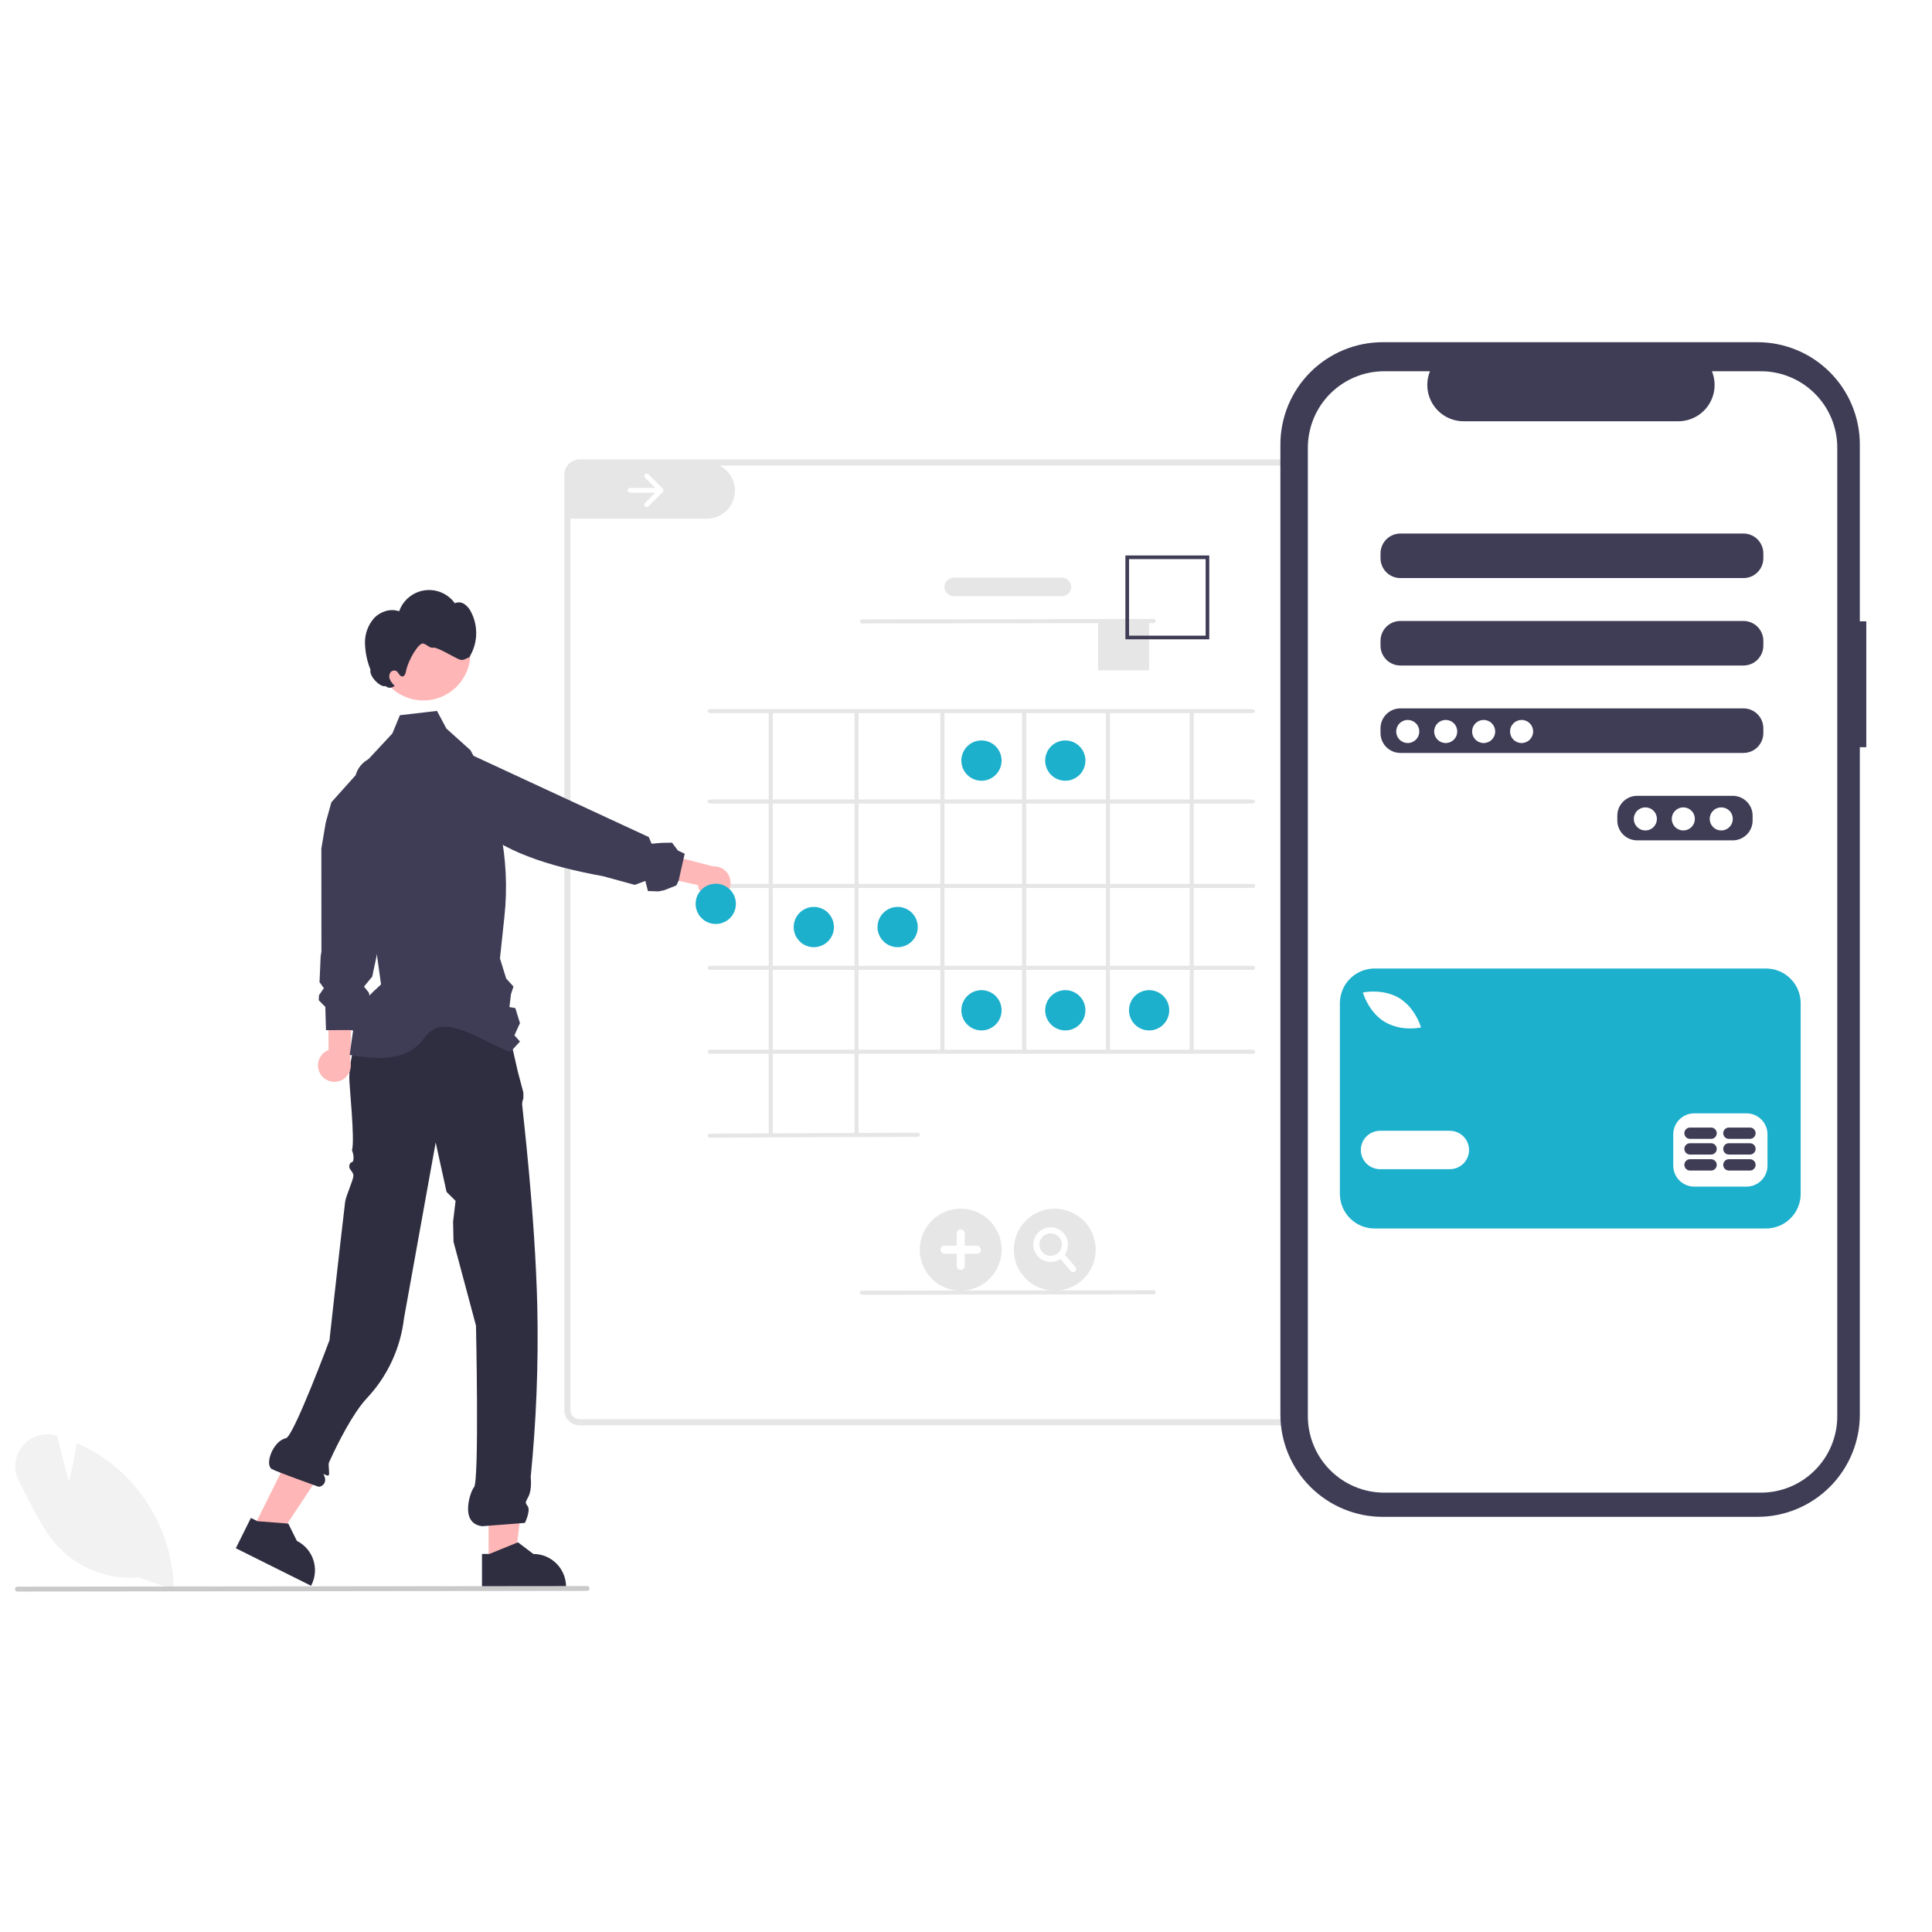 <?xml version="1.0" encoding="utf-8"?>
<svg width="500" zoomAndPan="magnify" viewBox="0 0 375 375" height="500" preserveAspectRatio="xMidYMid meet" version="1.0" xmlns="http://www.w3.org/2000/svg">
  <defs>
    <clipPath id="77af1cce19">
      <path d="M 110 89.168 L 143 89.168 L 143 101 L 110 101 Z M 110 89.168 " clip-rule="nonzero"/>
    </clipPath>
    <clipPath id="e3a5099e07">
      <path d="M 109 89.168 L 281.809 89.168 L 281.809 277 L 109 277 Z M 109 89.168 " clip-rule="nonzero"/>
    </clipPath>
    <clipPath id="f1119847e1">
      <path d="M 93 299 L 110 299 L 110 308.918 L 93 308.918 Z M 93 299 " clip-rule="nonzero"/>
    </clipPath>
    <clipPath id="361faaa6e8">
      <path d="M 2.809 278 L 34 278 L 34 308.918 L 2.809 308.918 Z M 2.809 278 " clip-rule="nonzero"/>
    </clipPath>
    <clipPath id="322998fa04">
      <path d="M 2.809 307 L 115 307 L 115 308.918 L 2.809 308.918 Z M 2.809 307 " clip-rule="nonzero"/>
    </clipPath>
    <clipPath id="8b69789fdb">
      <path d="M 248 66.402 L 363 66.402 L 363 295 L 248 295 Z M 248 66.402 " clip-rule="nonzero"/>
    </clipPath>
    <clipPath id="f2f4856f45">
      <path d="M 213.129 120 L 224 120 L 224 131 L 213.129 131 Z M 213.129 120 " clip-rule="nonzero"/>
    </clipPath>
  </defs>
  <rect x="-37.5" width="450" fill="#ffffff" y="-37.5" height="450" fill-opacity="1"/>
  <rect x="-37.5" width="450" fill="#ffffff" y="-37.5" height="450" fill-opacity="1"/>
  <g clip-path="url(#77af1cce19)">
    <path fill="#e6e6e6" d="M 142.648 95.32 C 142.641 95.676 142.602 96.031 142.523 96.383 C 142.449 96.734 142.34 97.074 142.195 97.402 C 142.051 97.73 141.879 98.043 141.676 98.34 C 141.469 98.633 141.238 98.906 140.98 99.152 C 140.723 99.402 140.441 99.625 140.141 99.82 C 139.84 100.012 139.523 100.176 139.188 100.309 C 138.855 100.438 138.512 100.535 138.16 100.598 C 137.805 100.664 137.449 100.691 137.094 100.684 L 111.316 100.684 C 111.227 100.684 111.133 100.68 111.039 100.672 C 110.797 100.656 110.555 100.625 110.32 100.574 L 110.32 91.438 C 110.32 91.066 110.426 90.723 110.637 90.418 C 110.852 90.109 111.133 89.891 111.484 89.758 L 137.289 89.758 C 137.648 89.766 138 89.805 138.352 89.883 C 138.699 89.961 139.039 90.07 139.367 90.211 C 139.695 90.355 140.008 90.531 140.301 90.734 C 140.598 90.938 140.867 91.172 141.117 91.43 C 141.367 91.688 141.586 91.965 141.781 92.27 C 141.973 92.57 142.137 92.887 142.27 93.223 C 142.398 93.555 142.496 93.898 142.562 94.25 C 142.625 94.605 142.652 94.961 142.648 95.32 Z M 142.648 95.32 " fill-opacity="1" fill-rule="nonzero"/>
  </g>
  <g clip-path="url(#e3a5099e07)">
    <path fill="#e6e6e6" d="M 278.727 89.168 L 112.5 89.168 C 112.141 89.164 111.789 89.23 111.453 89.359 C 110.875 89.578 110.406 89.941 110.055 90.449 C 109.703 90.961 109.527 91.523 109.527 92.145 L 109.527 273.68 C 109.527 274.074 109.602 274.453 109.754 274.82 C 109.902 275.184 110.117 275.504 110.398 275.785 C 110.676 276.062 111 276.281 111.363 276.43 C 111.727 276.582 112.105 276.656 112.5 276.656 L 278.727 276.656 C 279.121 276.656 279.5 276.582 279.863 276.43 C 280.23 276.281 280.551 276.066 280.828 275.785 C 281.109 275.504 281.324 275.184 281.477 274.82 C 281.625 274.453 281.703 274.074 281.703 273.68 L 281.703 92.145 C 281.703 91.75 281.625 91.371 281.477 91.004 C 281.324 90.641 281.109 90.32 280.828 90.039 C 280.551 89.762 280.23 89.543 279.863 89.395 C 279.5 89.242 279.121 89.168 278.727 89.168 Z M 280.512 273.68 C 280.512 273.914 280.465 274.145 280.375 274.363 C 280.285 274.582 280.156 274.773 279.988 274.941 C 279.82 275.109 279.629 275.238 279.41 275.328 C 279.191 275.422 278.965 275.465 278.727 275.465 L 112.5 275.465 C 112.266 275.465 112.039 275.422 111.82 275.328 C 111.602 275.238 111.406 275.109 111.238 274.941 C 111.074 274.773 110.945 274.582 110.852 274.363 C 110.762 274.145 110.715 273.914 110.715 273.68 L 110.715 92.145 C 110.715 91.91 110.762 91.68 110.852 91.461 C 110.945 91.242 111.074 91.051 111.238 90.883 C 111.406 90.715 111.602 90.586 111.82 90.496 C 112.039 90.402 112.266 90.359 112.5 90.359 L 278.727 90.359 C 278.965 90.359 279.191 90.402 279.41 90.496 C 279.629 90.586 279.82 90.715 279.988 90.883 C 280.156 91.051 280.285 91.242 280.375 91.461 C 280.465 91.68 280.512 91.91 280.512 92.145 Z M 280.512 273.68 " fill-opacity="1" fill-rule="nonzero"/>
  </g>
  <path fill="#1cb0cd" d="M 194.41 147.629 C 194.41 148.148 194.309 148.648 194.109 149.125 C 193.914 149.605 193.629 150.027 193.266 150.395 C 192.898 150.762 192.477 151.043 191.996 151.242 C 191.52 151.441 191.02 151.539 190.504 151.539 C 189.984 151.539 189.488 151.441 189.008 151.242 C 188.531 151.043 188.109 150.762 187.742 150.395 C 187.375 150.027 187.094 149.605 186.895 149.125 C 186.699 148.648 186.598 148.148 186.598 147.629 C 186.598 147.109 186.699 146.613 186.895 146.133 C 187.094 145.652 187.375 145.23 187.742 144.863 C 188.109 144.5 188.531 144.215 189.008 144.016 C 189.488 143.82 189.984 143.719 190.504 143.719 C 191.02 143.719 191.52 143.82 191.996 144.016 C 192.477 144.215 192.898 144.5 193.266 144.863 C 193.629 145.23 193.914 145.652 194.109 146.133 C 194.309 146.613 194.41 147.109 194.41 147.629 Z M 194.41 147.629 " fill-opacity="1" fill-rule="nonzero"/>
  <path fill="#1cb0cd" d="M 210.68 147.629 C 210.68 148.148 210.578 148.648 210.383 149.125 C 210.184 149.605 209.902 150.027 209.535 150.395 C 209.168 150.762 208.746 151.043 208.27 151.242 C 207.789 151.441 207.293 151.539 206.773 151.539 C 206.258 151.539 205.758 151.441 205.281 151.242 C 204.801 151.043 204.379 150.762 204.012 150.395 C 203.648 150.027 203.363 149.605 203.168 149.125 C 202.969 148.648 202.867 148.148 202.867 147.629 C 202.867 147.109 202.969 146.613 203.168 146.133 C 203.363 145.652 203.648 145.23 204.012 144.863 C 204.379 144.5 204.801 144.215 205.281 144.016 C 205.758 143.82 206.258 143.719 206.773 143.719 C 207.293 143.719 207.789 143.82 208.27 144.016 C 208.746 144.215 209.168 144.5 209.535 144.863 C 209.902 145.23 210.184 145.652 210.383 146.133 C 210.578 146.613 210.68 147.109 210.68 147.629 Z M 210.68 147.629 " fill-opacity="1" fill-rule="nonzero"/>
  <path fill="#1cb0cd" d="M 161.867 179.941 C 161.867 180.457 161.77 180.957 161.57 181.438 C 161.371 181.914 161.09 182.34 160.723 182.703 C 160.359 183.07 159.934 183.355 159.457 183.551 C 158.977 183.75 158.48 183.852 157.961 183.852 C 157.445 183.852 156.945 183.75 156.469 183.551 C 155.988 183.355 155.566 183.07 155.203 182.703 C 154.836 182.34 154.555 181.914 154.355 181.438 C 154.156 180.957 154.059 180.457 154.059 179.941 C 154.059 179.422 154.156 178.922 154.355 178.445 C 154.555 177.965 154.836 177.543 155.203 177.176 C 155.566 176.809 155.988 176.527 156.469 176.328 C 156.945 176.129 157.445 176.031 157.961 176.031 C 158.48 176.031 158.977 176.129 159.457 176.328 C 159.934 176.527 160.359 176.809 160.723 177.176 C 161.09 177.543 161.371 177.965 161.57 178.445 C 161.77 178.922 161.867 179.422 161.867 179.941 Z M 161.867 179.941 " fill-opacity="1" fill-rule="nonzero"/>
  <path fill="#1cb0cd" d="M 178.137 179.941 C 178.137 180.457 178.039 180.957 177.84 181.438 C 177.645 181.914 177.359 182.34 176.996 182.703 C 176.629 183.07 176.207 183.355 175.727 183.551 C 175.25 183.75 174.75 183.852 174.234 183.852 C 173.715 183.852 173.219 183.75 172.738 183.551 C 172.262 183.355 171.84 183.07 171.473 182.703 C 171.105 182.34 170.824 181.914 170.625 181.438 C 170.426 180.957 170.328 180.457 170.328 179.941 C 170.328 179.422 170.426 178.922 170.625 178.445 C 170.824 177.965 171.105 177.543 171.473 177.176 C 171.84 176.809 172.262 176.527 172.738 176.328 C 173.219 176.129 173.715 176.031 174.234 176.031 C 174.75 176.031 175.25 176.129 175.727 176.328 C 176.207 176.527 176.629 176.809 176.996 177.176 C 177.359 177.543 177.645 177.965 177.84 178.445 C 178.039 178.922 178.137 179.422 178.137 179.941 Z M 178.137 179.941 " fill-opacity="1" fill-rule="nonzero"/>
  <path fill="#1cb0cd" d="M 194.41 196.094 C 194.41 196.613 194.309 197.113 194.109 197.59 C 193.914 198.07 193.629 198.492 193.266 198.859 C 192.898 199.227 192.477 199.508 191.996 199.707 C 191.52 199.906 191.02 200.004 190.504 200.004 C 189.984 200.004 189.488 199.906 189.008 199.707 C 188.531 199.508 188.109 199.227 187.742 198.859 C 187.375 198.492 187.094 198.07 186.895 197.59 C 186.699 197.113 186.598 196.613 186.598 196.094 C 186.598 195.578 186.699 195.078 186.895 194.598 C 187.094 194.121 187.375 193.695 187.742 193.332 C 188.109 192.965 188.531 192.68 189.008 192.484 C 189.488 192.285 189.984 192.184 190.504 192.184 C 191.02 192.184 191.52 192.285 191.996 192.484 C 192.477 192.68 192.898 192.965 193.266 193.332 C 193.629 193.695 193.914 194.121 194.109 194.598 C 194.309 195.078 194.41 195.578 194.41 196.094 Z M 194.41 196.094 " fill-opacity="1" fill-rule="nonzero"/>
  <path fill="#1cb0cd" d="M 210.68 196.094 C 210.68 196.613 210.578 197.113 210.383 197.59 C 210.184 198.07 209.902 198.492 209.535 198.859 C 209.168 199.227 208.746 199.508 208.27 199.707 C 207.789 199.906 207.293 200.004 206.773 200.004 C 206.258 200.004 205.758 199.906 205.281 199.707 C 204.801 199.508 204.379 199.227 204.012 198.859 C 203.648 198.492 203.363 198.07 203.168 197.59 C 202.969 197.113 202.867 196.613 202.867 196.094 C 202.867 195.578 202.969 195.078 203.168 194.598 C 203.363 194.121 203.648 193.695 204.012 193.332 C 204.379 192.965 204.801 192.68 205.281 192.484 C 205.758 192.285 206.258 192.184 206.773 192.184 C 207.293 192.184 207.789 192.285 208.27 192.484 C 208.746 192.68 209.168 192.965 209.535 193.332 C 209.902 193.695 210.184 194.121 210.383 194.598 C 210.578 195.078 210.68 195.578 210.68 196.094 Z M 210.68 196.094 " fill-opacity="1" fill-rule="nonzero"/>
  <path fill="#1cb0cd" d="M 226.949 196.094 C 226.949 196.613 226.852 197.113 226.652 197.59 C 226.453 198.07 226.172 198.492 225.805 198.859 C 225.438 199.227 225.016 199.508 224.539 199.707 C 224.059 199.906 223.562 200.004 223.043 200.004 C 222.527 200.004 222.027 199.906 221.551 199.707 C 221.07 199.508 220.648 199.227 220.281 198.859 C 219.918 198.492 219.633 198.07 219.438 197.59 C 219.238 197.113 219.141 196.613 219.141 196.094 C 219.141 195.578 219.238 195.078 219.438 194.598 C 219.633 194.121 219.918 193.695 220.281 193.332 C 220.648 192.965 221.07 192.68 221.551 192.484 C 222.027 192.285 222.527 192.184 223.043 192.184 C 223.562 192.184 224.059 192.285 224.539 192.484 C 225.016 192.68 225.438 192.965 225.805 193.332 C 226.172 193.695 226.453 194.121 226.652 194.598 C 226.852 195.078 226.949 195.578 226.949 196.094 Z M 226.949 196.094 " fill-opacity="1" fill-rule="nonzero"/>
  <path fill="#ffffff" d="M 125.195 92.055 C 125.105 92.145 125.062 92.254 125.062 92.383 C 125.062 92.512 125.105 92.621 125.195 92.711 L 127.191 94.707 L 122.277 94.707 C 122.148 94.707 122.039 94.754 121.949 94.844 C 121.859 94.934 121.812 95.043 121.812 95.172 C 121.812 95.301 121.859 95.41 121.949 95.5 C 122.039 95.59 122.148 95.637 122.277 95.637 L 127.191 95.637 L 125.195 97.633 C 125.105 97.723 125.062 97.832 125.062 97.961 C 125.062 98.09 125.105 98.199 125.195 98.289 C 125.289 98.379 125.398 98.426 125.523 98.426 C 125.652 98.426 125.762 98.379 125.852 98.289 L 128.637 95.5 C 128.73 95.41 128.773 95.301 128.773 95.172 C 128.773 95.043 128.73 94.934 128.637 94.844 L 125.852 92.055 C 125.762 91.965 125.652 91.918 125.523 91.918 C 125.398 91.918 125.289 91.965 125.195 92.055 Z M 125.195 92.055 " fill-opacity="1" fill-rule="nonzero"/>
  <path fill="#e6e6e6" d="M 242.883 155.973 L 138.031 155.973 C 137.625 155.973 137.297 155.793 137.297 155.574 C 137.297 155.355 137.625 155.176 138.031 155.176 L 242.883 155.176 C 243.289 155.176 243.617 155.355 243.617 155.574 C 243.617 155.793 243.289 155.973 242.883 155.973 Z M 242.883 155.973 " fill-opacity="1" fill-rule="nonzero"/>
  <path fill="#e6e6e6" d="M 242.883 138.422 L 138.031 138.422 C 137.625 138.422 137.297 138.246 137.297 138.023 C 137.297 137.805 137.625 137.629 138.031 137.629 L 242.883 137.629 C 243.289 137.629 243.617 137.805 243.617 138.023 C 243.617 138.246 243.289 138.422 242.883 138.422 Z M 242.883 138.422 " fill-opacity="1" fill-rule="nonzero"/>
  <path fill="#e6e6e6" d="M 243.219 172.363 L 137.789 172.363 C 137.676 172.363 137.586 172.324 137.508 172.246 C 137.43 172.168 137.391 172.074 137.391 171.965 C 137.391 171.855 137.43 171.762 137.508 171.684 C 137.586 171.605 137.676 171.566 137.789 171.566 L 243.219 171.566 C 243.328 171.566 243.422 171.605 243.5 171.684 C 243.578 171.762 243.617 171.855 243.617 171.965 C 243.617 172.074 243.578 172.168 243.5 172.246 C 243.422 172.324 243.328 172.363 243.219 172.363 Z M 243.219 172.363 " fill-opacity="1" fill-rule="nonzero"/>
  <path fill="#e6e6e6" d="M 243.219 188.25 L 137.789 188.25 C 137.676 188.25 137.586 188.211 137.508 188.137 C 137.43 188.059 137.391 187.965 137.391 187.855 C 137.391 187.746 137.43 187.652 137.508 187.574 C 137.586 187.496 137.676 187.457 137.789 187.457 L 243.219 187.457 C 243.328 187.457 243.422 187.496 243.5 187.574 C 243.578 187.652 243.617 187.746 243.617 187.855 C 243.617 187.965 243.578 188.059 243.5 188.137 C 243.422 188.211 243.328 188.25 243.219 188.25 Z M 243.219 188.25 " fill-opacity="1" fill-rule="nonzero"/>
  <path fill="#e6e6e6" d="M 243.219 204.539 L 137.789 204.539 C 137.676 204.539 137.586 204.5 137.508 204.422 C 137.43 204.344 137.391 204.25 137.391 204.141 C 137.391 204.031 137.43 203.938 137.508 203.859 C 137.586 203.781 137.676 203.742 137.789 203.742 L 243.219 203.742 C 243.328 203.742 243.422 203.781 243.5 203.859 C 243.578 203.938 243.617 204.031 243.617 204.141 C 243.617 204.25 243.578 204.344 243.5 204.422 C 243.422 204.5 243.328 204.539 243.219 204.539 Z M 243.219 204.539 " fill-opacity="1" fill-rule="nonzero"/>
  <path fill="#e6e6e6" d="M 230.922 203.719 L 230.922 138.273 C 230.922 138.137 231.098 138.023 231.32 138.023 C 231.539 138.023 231.715 138.137 231.715 138.273 L 231.715 203.719 C 231.715 203.855 231.539 203.965 231.32 203.965 C 231.098 203.965 230.922 203.855 230.922 203.719 Z M 230.922 203.719 " fill-opacity="1" fill-rule="nonzero"/>
  <path fill="#e6e6e6" d="M 214.656 203.719 L 214.656 138.273 C 214.656 138.137 214.836 138.023 215.055 138.023 C 215.273 138.023 215.449 138.137 215.449 138.273 L 215.449 203.719 C 215.449 203.855 215.273 203.965 215.055 203.965 C 214.836 203.965 214.656 203.855 214.656 203.719 Z M 214.656 203.719 " fill-opacity="1" fill-rule="nonzero"/>
  <path fill="#e6e6e6" d="M 198.391 203.719 L 198.391 138.273 C 198.391 138.137 198.57 138.023 198.789 138.023 C 199.008 138.023 199.184 138.137 199.184 138.273 L 199.184 203.719 C 199.184 203.855 199.008 203.965 198.789 203.965 C 198.57 203.965 198.391 203.855 198.391 203.719 Z M 198.391 203.719 " fill-opacity="1" fill-rule="nonzero"/>
  <path fill="#e6e6e6" d="M 182.523 203.719 L 182.523 138.273 C 182.523 138.137 182.699 138.023 182.918 138.023 C 183.137 138.023 183.316 138.137 183.316 138.273 L 183.316 203.719 C 183.316 203.855 183.137 203.965 182.918 203.965 C 182.699 203.965 182.523 203.855 182.523 203.719 Z M 182.523 203.719 " fill-opacity="1" fill-rule="nonzero"/>
  <path fill="#e6e6e6" d="M 165.859 220.34 L 165.859 138.332 C 165.914 138.129 166.043 138.023 166.258 138.023 C 166.469 138.023 166.602 138.129 166.652 138.332 L 166.652 220.34 C 166.602 220.547 166.469 220.648 166.258 220.648 C 166.043 220.648 165.914 220.547 165.859 220.34 Z M 165.859 220.34 " fill-opacity="1" fill-rule="nonzero"/>
  <path fill="#e6e6e6" d="M 149.199 220.34 L 149.199 138.332 C 149.25 138.129 149.383 138.023 149.594 138.023 C 149.805 138.023 149.938 138.129 149.992 138.332 L 149.992 220.34 C 149.938 220.547 149.805 220.648 149.594 220.648 C 149.383 220.648 149.25 220.547 149.199 220.34 Z M 149.199 220.34 " fill-opacity="1" fill-rule="nonzero"/>
  <path fill="#e6e6e6" d="M 137.789 220.824 C 137.676 220.824 137.586 220.785 137.508 220.707 C 137.43 220.633 137.391 220.539 137.391 220.43 C 137.391 220.316 137.43 220.223 137.504 220.148 C 137.582 220.07 137.676 220.031 137.785 220.031 L 178.156 219.855 C 178.266 219.855 178.359 219.895 178.434 219.973 C 178.512 220.051 178.551 220.141 178.555 220.25 C 178.555 220.359 178.516 220.453 178.441 220.531 C 178.363 220.609 178.27 220.648 178.16 220.648 Z M 137.789 220.824 " fill-opacity="1" fill-rule="nonzero"/>
  <path fill="#e6e6e6" d="M 167.305 121.016 C 167.195 121.016 167.102 120.977 167.023 120.898 C 166.945 120.82 166.906 120.727 166.906 120.617 C 166.906 120.508 166.945 120.414 167.023 120.336 C 167.098 120.258 167.191 120.223 167.301 120.223 L 223.926 120.148 C 224.035 120.148 224.129 120.188 224.207 120.266 C 224.281 120.344 224.32 120.438 224.32 120.547 C 224.32 120.656 224.285 120.75 224.207 120.828 C 224.129 120.906 224.035 120.945 223.926 120.945 Z M 167.305 121.016 " fill-opacity="1" fill-rule="nonzero"/>
  <path fill="#e6e6e6" d="M 186.477 250.523 C 185.953 250.523 185.438 250.469 184.926 250.367 C 184.414 250.266 183.914 250.117 183.434 249.914 C 182.953 249.715 182.492 249.469 182.059 249.18 C 181.625 248.891 181.223 248.559 180.855 248.191 C 180.484 247.82 180.156 247.418 179.867 246.984 C 179.578 246.551 179.332 246.09 179.133 245.609 C 178.934 245.125 178.781 244.629 178.68 244.117 C 178.578 243.602 178.527 243.086 178.527 242.562 C 178.527 242.039 178.578 241.523 178.68 241.012 C 178.781 240.496 178.934 240 179.133 239.516 C 179.332 239.035 179.578 238.574 179.867 238.141 C 180.156 237.707 180.484 237.305 180.855 236.934 C 181.223 236.566 181.625 236.234 182.059 235.945 C 182.492 235.656 182.953 235.41 183.434 235.211 C 183.914 235.012 184.414 234.859 184.926 234.758 C 185.438 234.656 185.953 234.605 186.477 234.605 C 186.996 234.605 187.516 234.656 188.027 234.758 C 188.539 234.859 189.035 235.012 189.516 235.211 C 190 235.41 190.457 235.656 190.891 235.945 C 191.324 236.234 191.727 236.566 192.098 236.934 C 192.465 237.305 192.793 237.707 193.086 238.141 C 193.375 238.574 193.617 239.035 193.82 239.516 C 194.02 240 194.168 240.496 194.27 241.012 C 194.371 241.523 194.422 242.039 194.422 242.562 C 194.422 243.086 194.371 243.602 194.27 244.117 C 194.168 244.629 194.02 245.125 193.82 245.609 C 193.617 246.09 193.375 246.551 193.086 246.984 C 192.793 247.418 192.465 247.82 192.098 248.191 C 191.727 248.559 191.324 248.891 190.891 249.18 C 190.457 249.469 190 249.715 189.516 249.914 C 189.035 250.117 188.539 250.266 188.027 250.367 C 187.516 250.469 186.996 250.523 186.477 250.523 Z M 186.477 250.523 " fill-opacity="1" fill-rule="nonzero"/>
  <path fill="#ffffff" d="M 189.613 241.777 L 187.258 241.777 L 187.258 239.422 C 187.258 239.207 187.184 239.02 187.031 238.867 C 186.875 238.715 186.691 238.637 186.477 238.637 C 186.258 238.637 186.074 238.715 185.922 238.867 C 185.77 239.02 185.691 239.207 185.691 239.422 L 185.691 241.777 L 183.34 241.777 C 183.121 241.777 182.938 241.855 182.785 242.008 C 182.633 242.16 182.555 242.348 182.555 242.562 C 182.555 242.781 182.633 242.965 182.785 243.117 C 182.938 243.27 183.121 243.348 183.34 243.348 L 185.691 243.348 L 185.691 245.703 C 185.691 245.922 185.77 246.105 185.922 246.258 C 186.074 246.41 186.258 246.488 186.477 246.488 C 186.691 246.488 186.875 246.41 187.031 246.258 C 187.184 246.105 187.258 245.922 187.258 245.703 L 187.258 243.348 L 189.613 243.348 C 189.828 243.348 190.012 243.27 190.164 243.117 C 190.32 242.965 190.395 242.781 190.395 242.562 C 190.395 242.348 190.32 242.16 190.164 242.008 C 190.012 241.855 189.828 241.777 189.613 241.777 Z M 189.613 241.777 " fill-opacity="1" fill-rule="nonzero"/>
  <path fill="#e6e6e6" d="M 204.723 250.523 C 204.203 250.523 203.688 250.469 203.172 250.367 C 202.66 250.266 202.164 250.117 201.684 249.914 C 201.199 249.715 200.742 249.469 200.309 249.18 C 199.875 248.891 199.473 248.559 199.105 248.191 C 198.734 247.82 198.406 247.418 198.117 246.984 C 197.824 246.551 197.582 246.09 197.383 245.609 C 197.18 245.125 197.031 244.629 196.93 244.117 C 196.828 243.602 196.777 243.086 196.777 242.562 C 196.777 242.039 196.828 241.523 196.93 241.012 C 197.031 240.496 197.18 240 197.383 239.516 C 197.582 239.035 197.824 238.574 198.117 238.141 C 198.406 237.707 198.734 237.305 199.105 236.934 C 199.473 236.566 199.875 236.234 200.309 235.945 C 200.742 235.656 201.199 235.41 201.684 235.211 C 202.164 235.012 202.66 234.859 203.172 234.758 C 203.688 234.656 204.203 234.605 204.723 234.605 C 205.246 234.605 205.762 234.656 206.273 234.758 C 206.785 234.859 207.285 235.012 207.766 235.211 C 208.25 235.41 208.707 235.656 209.141 235.945 C 209.574 236.234 209.977 236.566 210.344 236.934 C 210.715 237.305 211.043 237.707 211.332 238.141 C 211.625 238.574 211.867 239.035 212.066 239.516 C 212.266 240 212.418 240.496 212.52 241.012 C 212.621 241.523 212.672 242.039 212.672 242.562 C 212.672 243.086 212.621 243.602 212.52 244.117 C 212.418 244.629 212.266 245.125 212.066 245.609 C 211.867 246.09 211.625 246.551 211.332 246.984 C 211.043 247.418 210.715 247.82 210.344 248.191 C 209.977 248.559 209.574 248.891 209.141 249.18 C 208.707 249.469 208.25 249.715 207.766 249.914 C 207.285 250.117 206.785 250.266 206.273 250.367 C 205.762 250.469 205.246 250.523 204.723 250.523 Z M 204.723 250.523 " fill-opacity="1" fill-rule="nonzero"/>
  <path fill="#ffffff" d="M 208.746 245.949 L 206.676 243.523 C 206.836 243.297 206.969 243.051 207.066 242.793 C 207.168 242.531 207.234 242.262 207.27 241.988 C 207.301 241.711 207.301 241.434 207.266 241.156 C 207.23 240.883 207.164 240.613 207.062 240.355 C 206.961 240.094 206.828 239.852 206.668 239.625 C 206.508 239.398 206.32 239.195 206.109 239.016 C 205.895 238.832 205.664 238.684 205.414 238.559 C 205.168 238.438 204.906 238.344 204.633 238.285 C 204.363 238.23 204.086 238.203 203.809 238.215 C 203.531 238.227 203.258 238.27 202.992 238.348 C 202.723 238.426 202.469 238.535 202.23 238.676 C 201.988 238.816 201.77 238.984 201.574 239.18 C 201.375 239.375 201.203 239.59 201.059 239.828 C 200.914 240.066 200.801 240.32 200.719 240.586 C 200.637 240.852 200.586 241.125 200.574 241.402 C 200.559 241.68 200.578 241.957 200.633 242.23 C 200.684 242.504 200.77 242.766 200.891 243.016 C 201.008 243.27 201.156 243.504 201.332 243.719 C 201.512 243.934 201.711 244.121 201.934 244.289 C 202.156 244.453 202.398 244.59 202.656 244.695 C 202.914 244.801 203.18 244.875 203.457 244.914 C 203.73 244.953 204.008 244.957 204.285 244.93 C 204.559 244.898 204.828 244.836 205.09 244.738 C 205.352 244.645 205.598 244.516 205.828 244.359 L 207.844 246.723 C 207.949 246.848 208.086 246.914 208.246 246.93 C 208.41 246.941 208.555 246.895 208.68 246.785 C 208.805 246.68 208.871 246.547 208.887 246.383 C 208.898 246.219 208.852 246.074 208.746 245.949 Z M 201.75 241.57 C 201.75 241.281 201.805 241 201.914 240.734 C 202.027 240.465 202.184 240.23 202.387 240.023 C 202.594 239.82 202.828 239.664 203.098 239.551 C 203.363 239.441 203.641 239.387 203.93 239.387 C 204.219 239.387 204.5 239.441 204.766 239.551 C 205.035 239.664 205.27 239.82 205.473 240.023 C 205.68 240.23 205.836 240.465 205.945 240.734 C 206.059 241 206.113 241.281 206.113 241.57 C 206.113 241.859 206.059 242.137 205.945 242.406 C 205.836 242.672 205.68 242.91 205.473 243.113 C 205.27 243.32 205.035 243.477 204.766 243.59 C 204.5 243.699 204.219 243.754 203.93 243.754 C 203.641 243.754 203.363 243.699 203.098 243.586 C 202.828 243.477 202.594 243.32 202.391 243.113 C 202.184 242.91 202.027 242.672 201.914 242.406 C 201.805 242.137 201.75 241.859 201.75 241.57 Z M 201.75 241.57 " fill-opacity="1" fill-rule="nonzero"/>
  <path fill="#e6e6e6" d="M 167.305 251.305 C 167.195 251.305 167.102 251.27 167.023 251.191 C 166.945 251.113 166.906 251.02 166.906 250.91 C 166.906 250.801 166.945 250.707 167.023 250.629 C 167.098 250.551 167.191 250.512 167.301 250.512 L 223.926 250.441 C 224.035 250.441 224.129 250.48 224.207 250.559 C 224.281 250.633 224.32 250.727 224.32 250.84 C 224.32 250.949 224.285 251.043 224.207 251.117 C 224.129 251.195 224.035 251.234 223.926 251.234 Z M 167.305 251.305 " fill-opacity="1" fill-rule="nonzero"/>
  <path fill="#ffb6b6" d="M 94.844 303.277 L 99.906 303.277 L 102.312 283.73 L 94.844 283.73 Z M 94.844 303.277 " fill-opacity="1" fill-rule="nonzero"/>
  <g clip-path="url(#f1119847e1)">
    <path fill="#2f2e41" d="M 93.555 301.621 L 93.555 308.188 L 109.871 308.188 L 109.871 307.98 C 109.871 307.562 109.832 307.152 109.75 306.742 C 109.668 306.332 109.547 305.934 109.387 305.547 C 109.227 305.164 109.031 304.797 108.801 304.449 C 108.57 304.102 108.305 303.781 108.012 303.484 C 107.715 303.191 107.395 302.926 107.047 302.695 C 106.703 302.461 106.336 302.266 105.949 302.105 C 105.566 301.945 105.168 301.824 104.758 301.746 C 104.352 301.664 103.938 301.621 103.52 301.621 L 100.535 299.359 L 100.383 299.422 L 94.98 301.621 Z M 93.555 301.621 " fill-opacity="1" fill-rule="nonzero"/>
  </g>
  <path fill="#ffb6b6" d="M 49.117 296.688 L 53.645 298.949 L 64.508 282.531 L 57.824 279.195 Z M 49.117 296.688 " fill-opacity="1" fill-rule="nonzero"/>
  <path fill="#2f2e41" d="M 45.773 300.512 L 60.379 307.797 L 60.469 307.613 C 60.656 307.238 60.805 306.852 60.914 306.449 C 61.023 306.043 61.094 305.637 61.121 305.219 C 61.152 304.801 61.141 304.387 61.086 303.973 C 61.035 303.559 60.941 303.152 60.809 302.758 C 60.676 302.359 60.508 301.98 60.301 301.617 C 60.094 301.258 59.852 300.918 59.578 300.602 C 59.305 300.289 59.004 300.004 58.676 299.746 C 58.344 299.492 57.992 299.27 57.621 299.082 L 55.957 295.727 L 55.781 295.715 L 49.977 295.266 L 49.855 295.207 L 48.699 294.629 Z M 45.773 300.512 " fill-opacity="1" fill-rule="nonzero"/>
  <path fill="#2f2e41" d="M 98.277 198.223 L 70.371 199.203 L 70.176 198.918 C 70.176 198.918 67.797 204.48 67.797 209.246 C 67.797 210.832 68.898 221.195 68.336 223.16 C 68.266 223.402 68.746 224 68.59 225.137 C 68.488 225.871 67.926 225.305 67.797 226.328 C 67.703 227.062 68.691 227.465 68.59 228.312 C 68.477 229.238 67.113 232.242 66.992 233.273 C 65.688 244.246 63.949 260.145 63.949 260.145 C 63.949 260.145 56.973 278.855 55.496 279.16 C 53.02 279.668 51.348 284.18 52.719 285.117 C 53.375 285.562 61.824 288.57 61.824 288.57 C 62.289 288.652 63.738 287.922 62.812 286.199 C 62.645 285.883 63.66 286.688 63.828 286.309 C 64.008 285.906 63.656 284.297 63.859 283.848 C 65.707 279.816 68.543 274.234 71.23 271.367 C 73.215 269.25 74.82 266.875 76.047 264.242 C 77.273 261.609 78.059 258.852 78.402 255.969 L 84.566 221.758 L 86.676 231.352 L 88.426 233.082 L 87.945 237.113 L 88.027 241.023 L 92.391 257.312 C 92.391 257.312 93.047 287.727 91.996 288.691 C 91.426 289.215 89.012 295.66 93.582 296.238 L 101.891 295.598 C 101.891 295.598 103.008 293.238 102.449 292.395 C 101.891 291.555 101.922 291.785 102.605 290.41 C 103.289 289.035 103.008 286.703 103.008 286.703 C 104.098 275.738 104.527 264.75 104.293 253.734 C 103.879 235.66 101.355 214.895 101.355 214.473 C 101.332 214.035 101.41 213.613 101.586 213.211 L 101.586 212.07 L 100.516 208.031 Z M 98.277 198.223 " fill-opacity="1" fill-rule="nonzero"/>
  <path fill="#ffb8b8" d="M 62.148 208.387 C 62.031 208.188 61.938 207.977 61.867 207.754 C 61.797 207.535 61.75 207.309 61.727 207.078 C 61.707 206.848 61.711 206.617 61.738 206.387 C 61.77 206.156 61.82 205.934 61.898 205.715 C 61.977 205.496 62.078 205.289 62.203 205.09 C 62.328 204.895 62.469 204.715 62.633 204.551 C 62.797 204.387 62.977 204.242 63.168 204.113 C 63.363 203.988 63.57 203.887 63.789 203.805 L 63.586 183.73 L 68.531 186.863 L 67.965 205.891 C 68.074 206.266 68.113 206.648 68.086 207.035 C 68.055 207.426 67.957 207.797 67.793 208.152 C 67.625 208.504 67.402 208.816 67.121 209.09 C 66.84 209.359 66.523 209.57 66.164 209.727 C 65.805 209.879 65.43 209.965 65.043 209.98 C 64.652 209.996 64.273 209.945 63.902 209.82 C 63.531 209.695 63.195 209.512 62.895 209.266 C 62.59 209.02 62.344 208.727 62.148 208.387 Z M 62.148 208.387 " fill-opacity="1" fill-rule="nonzero"/>
  <path fill="#3f3d56" d="M 63.277 199.969 L 63.699 199.949 L 63.75 199.953 L 65.305 199.945 L 67.871 199.941 L 68.059 199.938 L 68.141 199.953 L 69.016 200.105 L 69.051 199.871 L 70.758 196.605 L 72.07 194.797 L 71.594 192.668 L 70.652 191.496 L 72.254 189.555 L 72.453 188.594 L 73.793 182.289 L 78.23 161.383 L 78.23 161.367 L 78.324 160.926 L 79.77 154.133 L 79.324 152.426 L 78.828 150.547 C 78.5 149.316 77.809 148.344 76.758 147.629 C 76.312 147.328 75.832 147.105 75.316 146.957 C 74.656 146.758 73.984 146.703 73.301 146.789 L 73.293 146.793 C 72.91 146.84 72.535 146.93 72.172 147.062 L 72.027 147.121 C 71.824 147.203 71.629 147.297 71.441 147.402 C 70.848 147.73 70.344 148.164 69.922 148.695 C 69.504 149.23 69.203 149.824 69.023 150.477 L 64.32 155.723 L 63.496 158.688 L 63.227 159.641 L 62.375 164.723 L 62.387 184.715 L 62.238 185.621 L 62.02 190.641 L 62.863 191.793 L 61.91 193.188 L 61.879 193.953 L 61.871 194.148 L 63.145 195.445 L 63.227 198.234 Z M 63.277 199.969 " fill-opacity="1" fill-rule="nonzero"/>
  <path fill="#3f3d56" d="M 67.871 204.758 C 74.918 205.98 79.641 205.516 82.551 201.184 C 86.344 196.348 93.242 202.059 99.062 204.184 L 99.754 203.434 L 100.926 202.168 L 99.848 200.945 L 100.926 198.586 L 100.027 195.672 L 98.875 195.465 L 99.184 192.957 L 99.668 191.492 L 98.25 189.93 L 97.043 186.031 L 97.91 177.879 C 98.207 175.102 98.289 172.316 98.152 169.523 C 98.02 166.734 97.676 163.973 97.113 161.234 C 96.555 158.496 95.789 155.82 94.816 153.199 C 93.848 150.582 92.68 148.055 91.316 145.613 L 88.02 142.652 L 86.652 141.422 L 84.816 137.988 L 82.875 138.215 L 77.621 138.824 L 77.445 139.25 L 76.156 142.367 L 71.473 147.402 C 70.801 148.125 70.309 148.949 69.996 149.883 C 69.68 150.816 69.57 151.773 69.668 152.754 L 69.805 154.113 L 69.902 155.09 L 70.371 159.793 L 72.277 179.008 L 72.422 180.027 L 73.957 191.074 C 71.461 193.488 71.309 192.961 70.25 197.211 C 70.133 197.684 68.75 198.738 68.664 199.199 C 68.539 199.852 67.871 204.758 67.871 204.758 Z M 67.871 204.758 " fill-opacity="1" fill-rule="nonzero"/>
  <path fill="#ffb6b6" d="M 91.301 126.828 C 91.301 127.43 91.242 128.023 91.125 128.609 C 91.008 129.199 90.836 129.77 90.605 130.324 C 90.375 130.879 90.094 131.406 89.762 131.902 C 89.43 132.402 89.051 132.863 88.629 133.289 C 88.203 133.711 87.742 134.09 87.246 134.422 C 86.746 134.758 86.223 135.039 85.668 135.27 C 85.113 135.496 84.543 135.672 83.957 135.789 C 83.371 135.906 82.777 135.965 82.176 135.965 C 81.578 135.965 80.984 135.906 80.398 135.789 C 79.809 135.672 79.238 135.496 78.688 135.27 C 78.133 135.039 77.605 134.758 77.109 134.422 C 76.609 134.09 76.148 133.711 75.727 133.289 C 75.301 132.863 74.926 132.402 74.59 131.902 C 74.258 131.406 73.977 130.879 73.75 130.324 C 73.52 129.77 73.348 129.199 73.23 128.609 C 73.113 128.023 73.055 127.43 73.055 126.828 C 73.055 126.23 73.113 125.637 73.23 125.047 C 73.348 124.457 73.52 123.887 73.75 123.332 C 73.977 122.777 74.258 122.254 74.59 121.754 C 74.926 121.254 75.301 120.793 75.727 120.371 C 76.148 119.945 76.609 119.566 77.109 119.234 C 77.605 118.898 78.133 118.617 78.688 118.391 C 79.238 118.16 79.809 117.988 80.398 117.871 C 80.984 117.754 81.578 117.695 82.176 117.695 C 82.777 117.695 83.371 117.754 83.957 117.871 C 84.543 117.988 85.113 118.16 85.668 118.391 C 86.223 118.617 86.746 118.898 87.246 119.234 C 87.742 119.566 88.203 119.945 88.629 120.371 C 89.051 120.793 89.43 121.254 89.762 121.754 C 90.094 122.254 90.375 122.777 90.605 123.332 C 90.836 123.887 91.008 124.457 91.125 125.047 C 91.242 125.637 91.301 126.23 91.301 126.828 Z M 91.301 126.828 " fill-opacity="1" fill-rule="nonzero"/>
  <path fill="#2f2e41" d="M 72.633 119.953 C 73.855 118.676 75.812 118.047 77.473 118.652 C 77.66 118.121 77.914 117.621 78.234 117.16 C 78.559 116.699 78.938 116.289 79.371 115.93 C 79.805 115.57 80.277 115.277 80.793 115.051 C 81.309 114.82 81.844 114.668 82.402 114.586 C 82.961 114.504 83.516 114.5 84.074 114.574 C 84.633 114.648 85.172 114.793 85.691 115.016 C 86.207 115.234 86.688 115.52 87.125 115.871 C 87.566 116.227 87.949 116.629 88.277 117.086 C 88.586 116.949 88.906 116.898 89.238 116.926 C 89.57 116.957 89.875 117.07 90.152 117.258 C 90.699 117.648 91.117 118.145 91.414 118.75 C 91.785 119.457 92.059 120.203 92.227 120.988 C 92.398 121.77 92.461 122.562 92.418 123.363 C 92.375 124.164 92.227 124.945 91.969 125.703 C 91.715 126.465 91.363 127.176 90.914 127.84 C 91.273 127.117 90.27 128.363 89.289 128.035 C 88.449 127.816 84.996 125.598 84.137 125.711 C 83.273 125.824 82.996 125.129 82.152 124.918 C 81.328 124.652 79.219 128.07 78.797 130.328 C 78.719 130.758 78.523 131.289 78.09 131.301 C 77.551 131.312 77.391 130.543 76.941 130.254 C 76.719 130.141 76.488 130.121 76.25 130.195 C 76.016 130.27 75.836 130.414 75.715 130.629 C 75.488 131.094 75.496 131.555 75.742 132.008 C 75.973 132.434 76.266 132.805 76.621 133.133 L 76.387 133.262 C 76.148 133.434 75.883 133.508 75.594 133.488 C 75.301 133.469 75.047 133.359 74.836 133.156 C 73.965 133.551 71.594 131.332 71.91 129.988 C 71.242 128.328 70.887 126.605 70.84 124.816 C 70.824 123.922 70.969 123.055 71.277 122.215 C 71.586 121.375 72.039 120.621 72.633 119.953 Z M 72.633 119.953 " fill-opacity="1" fill-rule="nonzero"/>
  <path fill="#ffb8b8" d="M 139.555 174.402 C 139.332 174.473 139.109 174.516 138.879 174.539 C 138.645 174.559 138.418 174.551 138.188 174.523 C 137.957 174.492 137.734 174.438 137.516 174.355 C 137.297 174.277 137.09 174.176 136.895 174.051 C 136.703 173.926 136.523 173.781 136.359 173.617 C 136.195 173.453 136.051 173.273 135.926 173.078 C 135.801 172.879 135.699 172.672 135.621 172.457 C 135.543 172.238 135.488 172.012 135.461 171.785 L 115.867 167.516 L 120.016 163.383 L 138.418 168.168 C 138.809 168.145 139.188 168.191 139.559 168.305 C 139.934 168.422 140.273 168.602 140.578 168.84 C 140.887 169.082 141.141 169.367 141.344 169.703 C 141.547 170.035 141.68 170.395 141.75 170.781 C 141.82 171.164 141.82 171.547 141.75 171.934 C 141.68 172.316 141.543 172.676 141.34 173.008 C 141.137 173.344 140.883 173.629 140.574 173.871 C 140.27 174.109 139.926 174.289 139.555 174.402 Z M 139.555 174.402 " fill-opacity="1" fill-rule="nonzero"/>
  <path fill="#3f3d56" d="M 86.605 146.082 C 85.438 146.125 84.402 146.52 83.508 147.273 C 83.02 147.676 82.625 148.156 82.324 148.711 C 81.988 149.312 81.785 149.957 81.715 150.645 L 81.715 150.648 C 81.664 151.148 81.688 151.645 81.785 152.137 C 81.879 152.629 82.047 153.098 82.281 153.543 C 82.516 153.984 82.809 154.387 83.164 154.742 C 83.516 155.102 83.914 155.398 84.355 155.637 L 90.809 159.141 L 91.629 159.582 C 97.129 165.195 106.398 168.129 117.07 170.074 L 123.203 171.754 L 125.262 170.988 L 125.762 172.949 L 127.816 173.02 L 128.934 172.785 L 131.27 171.867 L 131.715 170.969 L 131.715 170.965 L 132.672 166.707 L 132.68 166.68 L 132.68 166.676 L 132.902 165.703 L 131.586 165.09 L 130.438 163.559 L 128.367 163.602 L 126.477 163.766 L 125.922 162.469 L 101.98 151.375 L 97.02 149.074 L 97.008 149.066 L 96.773 148.957 L 90.305 145.961 L 88.543 146.016 Z M 86.605 146.082 " fill-opacity="1" fill-rule="nonzero"/>
  <path fill="#1cb0cd" d="M 142.836 175.434 C 142.836 175.953 142.734 176.453 142.539 176.934 C 142.34 177.41 142.059 177.832 141.691 178.199 C 141.324 178.566 140.902 178.848 140.426 179.047 C 139.945 179.246 139.449 179.344 138.93 179.344 C 138.41 179.344 137.914 179.246 137.438 179.047 C 136.957 178.848 136.535 178.566 136.168 178.199 C 135.801 177.832 135.52 177.41 135.32 176.934 C 135.125 176.453 135.023 175.953 135.023 175.434 C 135.023 174.918 135.125 174.418 135.32 173.938 C 135.52 173.461 135.801 173.039 136.168 172.672 C 136.535 172.305 136.957 172.023 137.438 171.824 C 137.914 171.625 138.41 171.527 138.93 171.527 C 139.449 171.527 139.945 171.625 140.426 171.824 C 140.902 172.023 141.324 172.305 141.691 172.672 C 142.059 173.039 142.34 173.461 142.539 173.938 C 142.734 174.418 142.836 174.918 142.836 175.434 Z M 142.836 175.434 " fill-opacity="1" fill-rule="nonzero"/>
  <g clip-path="url(#361faaa6e8)">
    <path fill="#f2f2f2" d="M 26.988 306.176 C 25.559 306.301 24.129 306.27 22.703 306.074 C 21.277 305.883 19.891 305.535 18.547 305.031 C 17.199 304.527 15.922 303.883 14.719 303.094 C 13.516 302.305 12.414 301.395 11.414 300.359 C 8.801 297.598 7.008 294.047 5.27 290.609 C 4.766 289.609 4.242 288.578 3.711 287.586 C 3.418 287.047 3.207 286.473 3.082 285.871 C 2.957 285.266 2.922 284.66 2.98 284.047 C 3.035 283.43 3.18 282.84 3.414 282.27 C 3.648 281.699 3.961 281.176 4.352 280.699 C 4.727 280.227 5.16 279.812 5.66 279.469 C 6.156 279.125 6.691 278.859 7.27 278.676 C 7.844 278.488 8.438 278.395 9.043 278.387 C 9.645 278.379 10.238 278.461 10.82 278.633 L 11.074 278.703 L 13.352 287.609 C 13.691 286.281 14.422 283.289 14.883 280.355 L 14.922 280.109 L 15.148 280.211 C 17.535 281.27 19.758 282.609 21.809 284.23 C 23.617 285.684 25.25 287.312 26.703 289.125 C 28.156 290.934 29.398 292.875 30.43 294.957 C 31.465 297.035 32.258 299.203 32.82 301.457 C 33.379 303.711 33.691 306 33.754 308.32 L 33.758 308.598 Z M 26.988 306.176 " fill-opacity="1" fill-rule="nonzero"/>
  </g>
  <g clip-path="url(#322998fa04)">
    <path fill="#cacaca" d="M 113.969 308.793 L 3.383 308.918 C 3.254 308.918 3.141 308.871 3.047 308.777 C 2.953 308.688 2.906 308.574 2.906 308.441 C 2.906 308.312 2.953 308.199 3.047 308.109 C 3.141 308.016 3.254 307.969 3.383 307.969 L 113.969 307.848 C 114.098 307.848 114.211 307.895 114.301 307.988 C 114.391 308.082 114.438 308.191 114.438 308.32 C 114.438 308.449 114.391 308.562 114.301 308.652 C 114.211 308.746 114.098 308.793 113.969 308.793 Z M 113.969 308.793 " fill-opacity="1" fill-rule="nonzero"/>
  </g>
  <path fill="#e6e6e6" d="M 206.129 115.711 L 185.102 115.711 C 184.863 115.711 184.637 115.664 184.418 115.574 C 184.199 115.484 184.008 115.352 183.84 115.188 C 183.672 115.02 183.543 114.824 183.453 114.605 C 183.359 114.387 183.316 114.16 183.316 113.922 C 183.316 113.684 183.359 113.457 183.453 113.238 C 183.543 113.02 183.672 112.824 183.84 112.656 C 184.008 112.488 184.199 112.359 184.418 112.27 C 184.637 112.18 184.863 112.133 185.102 112.133 L 206.129 112.133 C 206.363 112.133 206.59 112.18 206.809 112.27 C 207.027 112.359 207.223 112.488 207.391 112.656 C 207.559 112.824 207.688 113.02 207.777 113.238 C 207.867 113.457 207.914 113.684 207.914 113.922 C 207.914 114.16 207.867 114.387 207.777 114.605 C 207.688 114.824 207.559 115.02 207.391 115.188 C 207.223 115.352 207.027 115.484 206.809 115.574 C 206.59 115.664 206.363 115.711 206.129 115.711 Z M 206.129 115.711 " fill-opacity="1" fill-rule="nonzero"/>
  <path fill="#e6e6e6" d="M 272.352 100.531 C 272.066 100.531 271.781 100.5 271.5 100.445 C 271.219 100.391 270.945 100.305 270.68 100.195 C 270.414 100.086 270.164 99.953 269.926 99.793 C 269.688 99.633 269.465 99.449 269.262 99.246 C 269.059 99.043 268.879 98.824 268.719 98.586 C 268.559 98.348 268.426 98.094 268.312 97.828 C 268.203 97.562 268.121 97.289 268.066 97.008 C 268.008 96.727 267.98 96.441 267.98 96.152 C 267.98 95.867 268.008 95.582 268.066 95.301 C 268.121 95.016 268.203 94.742 268.312 94.477 C 268.426 94.211 268.559 93.961 268.719 93.723 C 268.879 93.484 269.059 93.262 269.262 93.059 C 269.465 92.855 269.688 92.676 269.926 92.516 C 270.164 92.355 270.414 92.219 270.68 92.109 C 270.945 92 271.219 91.918 271.5 91.859 C 271.781 91.805 272.066 91.777 272.352 91.777 C 272.641 91.777 272.926 91.805 273.207 91.859 C 273.488 91.918 273.762 92 274.023 92.109 C 274.289 92.219 274.543 92.355 274.781 92.516 C 275.02 92.676 275.242 92.855 275.445 93.059 C 275.645 93.262 275.828 93.484 275.988 93.723 C 276.145 93.961 276.281 94.211 276.391 94.477 C 276.5 94.742 276.582 95.016 276.641 95.301 C 276.695 95.582 276.723 95.867 276.723 96.152 C 276.723 96.441 276.695 96.727 276.641 97.008 C 276.582 97.289 276.5 97.562 276.391 97.828 C 276.281 98.094 276.145 98.348 275.988 98.586 C 275.828 98.824 275.645 99.043 275.445 99.246 C 275.242 99.449 275.02 99.633 274.781 99.793 C 274.543 99.953 274.289 100.086 274.023 100.195 C 273.762 100.305 273.488 100.391 273.207 100.445 C 272.926 100.5 272.641 100.531 272.352 100.531 Z M 272.352 100.531 " fill-opacity="1" fill-rule="nonzero"/>
  <g clip-path="url(#8b69789fdb)">
    <path fill="#3f3d56" d="M 362.246 120.602 L 360.992 120.602 L 360.992 86.281 C 360.992 85.633 360.961 84.984 360.898 84.336 C 360.832 83.688 360.738 83.047 360.609 82.406 C 360.484 81.77 360.324 81.141 360.137 80.516 C 359.949 79.895 359.73 79.281 359.48 78.68 C 359.23 78.082 358.953 77.492 358.645 76.918 C 358.34 76.348 358.004 75.789 357.645 75.246 C 357.281 74.707 356.895 74.184 356.48 73.684 C 356.07 73.18 355.633 72.699 355.172 72.238 C 354.711 71.777 354.23 71.34 353.727 70.93 C 353.227 70.516 352.703 70.129 352.16 69.766 C 351.621 69.406 351.062 69.07 350.488 68.766 C 349.914 68.457 349.328 68.18 348.727 67.934 C 348.125 67.684 347.516 67.465 346.891 67.273 C 346.27 67.086 345.637 66.93 345 66.801 C 344.363 66.676 343.719 66.578 343.07 66.516 C 342.422 66.453 341.773 66.422 341.125 66.422 L 268.391 66.422 C 267.742 66.422 267.094 66.453 266.445 66.516 C 265.797 66.578 265.152 66.676 264.516 66.801 C 263.879 66.93 263.246 67.086 262.625 67.273 C 262 67.465 261.391 67.684 260.789 67.934 C 260.188 68.18 259.602 68.457 259.027 68.766 C 258.453 69.07 257.895 69.406 257.355 69.766 C 256.812 70.129 256.289 70.516 255.789 70.93 C 255.285 71.34 254.805 71.777 254.344 72.238 C 253.883 72.699 253.445 73.18 253.035 73.684 C 252.621 74.184 252.234 74.707 251.871 75.246 C 251.512 75.789 251.176 76.348 250.871 76.918 C 250.562 77.492 250.285 78.082 250.035 78.68 C 249.785 79.281 249.566 79.895 249.379 80.516 C 249.191 81.141 249.031 81.77 248.906 82.406 C 248.777 83.047 248.684 83.688 248.617 84.336 C 248.555 84.984 248.523 85.633 248.523 86.281 L 248.523 274.555 C 248.523 275.207 248.555 275.855 248.617 276.504 C 248.684 277.152 248.777 277.793 248.906 278.43 C 249.031 279.07 249.191 279.699 249.379 280.32 C 249.566 280.945 249.785 281.555 250.035 282.156 C 250.285 282.758 250.562 283.348 250.871 283.918 C 251.176 284.492 251.512 285.051 251.871 285.59 C 252.234 286.133 252.621 286.652 253.035 287.156 C 253.445 287.66 253.883 288.141 254.344 288.602 C 254.805 289.062 255.285 289.496 255.789 289.91 C 256.289 290.324 256.812 290.711 257.352 291.07 C 257.895 291.434 258.453 291.766 259.027 292.074 C 259.602 292.379 260.188 292.656 260.789 292.906 C 261.391 293.156 262 293.375 262.625 293.562 C 263.246 293.754 263.879 293.91 264.516 294.039 C 265.152 294.164 265.797 294.258 266.445 294.324 C 267.094 294.387 267.742 294.418 268.391 294.418 L 341.125 294.418 C 341.773 294.418 342.422 294.387 343.07 294.324 C 343.719 294.258 344.359 294.164 345 294.039 C 345.637 293.91 346.27 293.754 346.891 293.562 C 347.512 293.375 348.125 293.156 348.727 292.906 C 349.328 292.656 349.914 292.379 350.488 292.074 C 351.062 291.766 351.621 291.434 352.16 291.07 C 352.703 290.711 353.227 290.324 353.727 289.91 C 354.23 289.496 354.711 289.062 355.172 288.602 C 355.633 288.141 356.07 287.66 356.48 287.156 C 356.895 286.652 357.281 286.133 357.645 285.59 C 358.004 285.051 358.34 284.492 358.645 283.918 C 358.953 283.348 359.23 282.758 359.48 282.156 C 359.73 281.555 359.949 280.945 360.137 280.32 C 360.324 279.699 360.484 279.07 360.609 278.43 C 360.738 277.793 360.832 277.152 360.898 276.504 C 360.961 275.855 360.992 275.207 360.992 274.555 L 360.992 145.031 L 362.246 145.031 Z M 362.246 120.602 " fill-opacity="1" fill-rule="nonzero"/>
  </g>
  <path fill="#ffffff" d="M 341.773 72.059 L 332.281 72.059 C 332.391 72.324 332.48 72.598 332.559 72.875 C 332.633 73.152 332.691 73.434 332.73 73.719 C 332.773 74.004 332.797 74.289 332.801 74.578 C 332.809 74.863 332.797 75.152 332.766 75.438 C 332.738 75.723 332.691 76.008 332.625 76.289 C 332.562 76.57 332.48 76.844 332.383 77.117 C 332.285 77.387 332.172 77.648 332.043 77.906 C 331.91 78.164 331.766 78.41 331.605 78.648 C 331.445 78.891 331.27 79.117 331.082 79.336 C 330.895 79.551 330.691 79.758 330.477 79.949 C 330.266 80.145 330.039 80.32 329.805 80.488 C 329.566 80.652 329.324 80.805 329.07 80.938 C 328.816 81.074 328.555 81.191 328.285 81.297 C 328.016 81.398 327.742 81.484 327.465 81.555 C 327.184 81.625 326.902 81.68 326.617 81.715 C 326.328 81.75 326.043 81.766 325.754 81.766 L 284.09 81.766 C 283.801 81.766 283.512 81.75 283.227 81.715 C 282.941 81.68 282.66 81.625 282.379 81.555 C 282.102 81.484 281.828 81.398 281.559 81.297 C 281.289 81.191 281.027 81.074 280.773 80.938 C 280.52 80.805 280.273 80.652 280.039 80.488 C 279.805 80.32 279.578 80.145 279.363 79.949 C 279.152 79.758 278.949 79.551 278.762 79.336 C 278.574 79.117 278.398 78.887 278.238 78.648 C 278.078 78.41 277.93 78.164 277.801 77.906 C 277.672 77.648 277.559 77.387 277.461 77.117 C 277.359 76.844 277.281 76.57 277.215 76.289 C 277.152 76.008 277.105 75.723 277.074 75.438 C 277.047 75.152 277.035 74.863 277.039 74.578 C 277.047 74.289 277.07 74.004 277.109 73.719 C 277.152 73.434 277.211 73.152 277.285 72.875 C 277.359 72.598 277.453 72.324 277.562 72.059 L 268.695 72.059 C 267.719 72.059 266.754 72.152 265.801 72.344 C 264.844 72.531 263.914 72.812 263.016 73.188 C 262.117 73.559 261.262 74.016 260.449 74.559 C 259.641 75.098 258.891 75.715 258.203 76.402 C 257.512 77.09 256.898 77.84 256.355 78.648 C 255.816 79.461 255.359 80.312 254.984 81.215 C 254.613 82.113 254.332 83.043 254.141 83.996 C 253.949 84.953 253.855 85.918 253.855 86.891 L 253.855 274.887 C 253.855 275.863 253.949 276.828 254.141 277.781 C 254.332 278.738 254.613 279.664 254.984 280.562 C 255.359 281.465 255.816 282.32 256.355 283.129 C 256.898 283.938 257.512 284.688 258.203 285.375 C 258.891 286.066 259.641 286.68 260.449 287.223 C 261.262 287.762 262.117 288.219 263.016 288.594 C 263.914 288.965 264.844 289.246 265.801 289.438 C 266.754 289.625 267.719 289.723 268.695 289.723 L 341.773 289.723 C 342.75 289.723 343.715 289.625 344.672 289.438 C 345.625 289.246 346.555 288.965 347.453 288.594 C 348.355 288.219 349.207 287.762 350.02 287.223 C 350.828 286.68 351.578 286.066 352.266 285.375 C 352.957 284.688 353.57 283.938 354.113 283.129 C 354.652 282.32 355.109 281.465 355.484 280.566 C 355.855 279.664 356.137 278.738 356.328 277.781 C 356.52 276.828 356.613 275.863 356.613 274.887 L 356.613 86.891 C 356.613 85.918 356.52 84.953 356.328 83.996 C 356.137 83.043 355.855 82.113 355.484 81.215 C 355.109 80.312 354.652 79.461 354.113 78.648 C 353.57 77.84 352.957 77.09 352.266 76.402 C 351.578 75.715 350.828 75.098 350.02 74.559 C 349.207 74.016 348.355 73.559 347.453 73.188 C 346.555 72.812 345.625 72.531 344.672 72.344 C 343.715 72.152 342.75 72.059 341.773 72.059 Z M 340.18 159.27 C 340.18 159.781 340.082 160.27 339.887 160.738 C 339.688 161.211 339.41 161.625 339.051 161.984 C 338.691 162.344 338.277 162.621 337.805 162.816 C 337.336 163.012 336.848 163.109 336.336 163.113 L 317.762 163.113 C 317.25 163.109 316.762 163.012 316.293 162.816 C 315.82 162.621 315.406 162.344 315.047 161.984 C 314.688 161.625 314.41 161.211 314.215 160.738 C 314.02 160.27 313.918 159.781 313.918 159.27 L 313.918 158.309 C 313.918 157.801 314.02 157.312 314.215 156.84 C 314.41 156.371 314.688 155.957 315.047 155.598 C 315.406 155.238 315.82 154.957 316.293 154.762 C 316.762 154.566 317.25 154.469 317.762 154.469 L 336.336 154.469 C 336.848 154.469 337.336 154.566 337.805 154.762 C 338.277 154.961 338.691 155.238 339.051 155.598 C 339.41 155.957 339.688 156.371 339.887 156.84 C 340.082 157.312 340.18 157.801 340.18 158.309 Z M 342.262 142.301 C 342.262 142.809 342.164 143.301 341.965 143.77 C 341.77 144.238 341.492 144.656 341.133 145.016 C 340.773 145.375 340.359 145.652 339.887 145.848 C 339.418 146.043 338.93 146.141 338.418 146.145 L 271.801 146.145 C 271.293 146.141 270.801 146.043 270.332 145.848 C 269.863 145.652 269.449 145.375 269.086 145.016 C 268.727 144.656 268.449 144.238 268.254 143.77 C 268.059 143.301 267.961 142.809 267.957 142.301 L 267.957 141.34 C 267.961 140.832 268.059 140.344 268.254 139.871 C 268.449 139.402 268.727 138.988 269.086 138.629 C 269.449 138.266 269.863 137.988 270.332 137.793 C 270.801 137.598 271.293 137.5 271.801 137.5 L 338.418 137.5 C 338.93 137.5 339.418 137.598 339.887 137.793 C 340.359 137.988 340.773 138.266 341.133 138.629 C 341.492 138.988 341.77 139.402 341.965 139.871 C 342.164 140.344 342.262 140.832 342.262 141.34 Z M 342.262 125.332 C 342.262 125.84 342.164 126.332 341.965 126.801 C 341.77 127.27 341.492 127.688 341.133 128.047 C 340.773 128.406 340.359 128.684 339.887 128.879 C 339.418 129.074 338.93 129.172 338.418 129.176 L 271.801 129.176 C 271.293 129.172 270.801 129.074 270.332 128.879 C 269.863 128.684 269.449 128.406 269.086 128.047 C 268.727 127.688 268.449 127.27 268.254 126.801 C 268.059 126.332 267.961 125.84 267.957 125.332 L 267.957 124.371 C 267.961 123.863 268.059 123.375 268.254 122.902 C 268.449 122.434 268.727 122.02 269.086 121.656 C 269.449 121.297 269.863 121.02 270.332 120.824 C 270.801 120.629 271.293 120.531 271.801 120.531 L 338.418 120.531 C 338.93 120.531 339.418 120.629 339.887 120.824 C 340.359 121.02 340.773 121.297 341.133 121.656 C 341.492 122.02 341.77 122.434 341.965 122.902 C 342.164 123.375 342.262 123.863 342.262 124.371 Z M 342.262 108.363 C 342.262 108.871 342.164 109.363 341.965 109.832 C 341.77 110.301 341.492 110.715 341.133 111.078 C 340.773 111.438 340.359 111.715 339.887 111.91 C 339.418 112.105 338.93 112.203 338.418 112.203 L 271.801 112.203 C 271.293 112.203 270.801 112.105 270.332 111.91 C 269.863 111.715 269.449 111.438 269.086 111.078 C 268.727 110.715 268.449 110.301 268.254 109.832 C 268.059 109.363 267.961 108.871 267.957 108.363 L 267.957 107.402 C 267.961 106.895 268.059 106.402 268.254 105.934 C 268.449 105.465 268.727 105.051 269.086 104.688 C 269.449 104.328 269.863 104.051 270.332 103.855 C 270.801 103.66 271.293 103.562 271.801 103.559 L 338.418 103.559 C 338.93 103.562 339.418 103.66 339.887 103.855 C 340.359 104.051 340.773 104.328 341.133 104.688 C 341.492 105.051 341.77 105.465 341.965 105.934 C 342.164 106.402 342.262 106.895 342.262 107.402 Z M 342.262 108.363 " fill-opacity="1" fill-rule="nonzero"/>
  <path fill="#ffffff" d="M 275.484 141.98 C 275.484 142.277 275.43 142.562 275.312 142.84 C 275.199 143.113 275.039 143.355 274.828 143.566 C 274.617 143.777 274.375 143.938 274.102 144.051 C 273.824 144.164 273.539 144.223 273.242 144.223 C 272.945 144.223 272.66 144.164 272.383 144.051 C 272.109 143.938 271.867 143.777 271.656 143.566 C 271.445 143.355 271.285 143.113 271.172 142.84 C 271.059 142.562 271 142.277 271 141.98 C 271 141.684 271.059 141.398 271.172 141.125 C 271.285 140.848 271.445 140.605 271.656 140.395 C 271.867 140.188 272.109 140.023 272.383 139.91 C 272.66 139.797 272.945 139.738 273.242 139.738 C 273.539 139.738 273.824 139.797 274.102 139.91 C 274.375 140.023 274.617 140.188 274.828 140.395 C 275.039 140.605 275.199 140.848 275.312 141.125 C 275.43 141.398 275.484 141.684 275.484 141.98 Z M 275.484 141.98 " fill-opacity="1" fill-rule="nonzero"/>
  <path fill="#ffffff" d="M 282.852 141.98 C 282.852 142.277 282.793 142.562 282.68 142.84 C 282.566 143.113 282.406 143.355 282.195 143.566 C 281.984 143.777 281.742 143.938 281.469 144.051 C 281.191 144.164 280.906 144.223 280.609 144.223 C 280.312 144.223 280.027 144.164 279.75 144.051 C 279.477 143.938 279.234 143.777 279.023 143.566 C 278.812 143.355 278.652 143.113 278.539 142.84 C 278.426 142.562 278.367 142.277 278.367 141.98 C 278.367 141.684 278.426 141.398 278.539 141.125 C 278.652 140.848 278.812 140.605 279.023 140.395 C 279.234 140.188 279.477 140.023 279.75 139.91 C 280.027 139.797 280.312 139.738 280.609 139.738 C 280.906 139.738 281.191 139.797 281.469 139.91 C 281.742 140.023 281.984 140.188 282.195 140.395 C 282.406 140.605 282.566 140.848 282.68 141.125 C 282.793 141.398 282.852 141.684 282.852 141.98 Z M 282.852 141.98 " fill-opacity="1" fill-rule="nonzero"/>
  <path fill="#ffffff" d="M 290.219 141.98 C 290.219 142.277 290.16 142.562 290.047 142.84 C 289.934 143.113 289.77 143.355 289.562 143.566 C 289.352 143.777 289.109 143.938 288.832 144.051 C 288.559 144.164 288.273 144.223 287.977 144.223 C 287.68 144.223 287.391 144.164 287.117 144.051 C 286.844 143.938 286.602 143.777 286.391 143.566 C 286.18 143.355 286.02 143.113 285.902 142.84 C 285.789 142.562 285.734 142.277 285.734 141.98 C 285.734 141.684 285.789 141.398 285.902 141.125 C 286.02 140.848 286.18 140.605 286.391 140.395 C 286.602 140.188 286.844 140.023 287.117 139.91 C 287.391 139.797 287.68 139.738 287.977 139.738 C 288.273 139.738 288.559 139.797 288.832 139.91 C 289.109 140.023 289.352 140.188 289.562 140.395 C 289.77 140.605 289.934 140.848 290.047 141.125 C 290.16 141.398 290.219 141.684 290.219 141.98 Z M 290.219 141.98 " fill-opacity="1" fill-rule="nonzero"/>
  <path fill="#ffffff" d="M 297.586 141.98 C 297.586 142.277 297.527 142.562 297.414 142.84 C 297.301 143.113 297.137 143.355 296.926 143.566 C 296.719 143.777 296.473 143.938 296.199 144.051 C 295.926 144.164 295.641 144.223 295.344 144.223 C 295.043 144.223 294.758 144.164 294.484 144.051 C 294.211 143.938 293.965 143.777 293.758 143.566 C 293.547 143.355 293.383 143.113 293.27 142.84 C 293.156 142.562 293.102 142.277 293.102 141.98 C 293.102 141.684 293.156 141.398 293.27 141.125 C 293.383 140.848 293.547 140.605 293.758 140.395 C 293.965 140.188 294.211 140.023 294.484 139.91 C 294.758 139.797 295.043 139.738 295.344 139.738 C 295.641 139.738 295.926 139.797 296.199 139.91 C 296.473 140.023 296.719 140.188 296.926 140.395 C 297.137 140.605 297.301 140.848 297.414 141.125 C 297.527 141.398 297.586 141.684 297.586 141.98 Z M 297.586 141.98 " fill-opacity="1" fill-rule="nonzero"/>
  <path fill="#ffffff" d="M 321.605 158.949 C 321.605 159.246 321.547 159.535 321.434 159.809 C 321.32 160.082 321.156 160.324 320.949 160.535 C 320.738 160.746 320.496 160.906 320.219 161.02 C 319.945 161.137 319.66 161.191 319.363 161.191 C 319.066 161.191 318.777 161.137 318.504 161.02 C 318.23 160.906 317.988 160.746 317.777 160.535 C 317.566 160.324 317.406 160.082 317.293 159.809 C 317.176 159.535 317.121 159.246 317.121 158.949 C 317.121 158.652 317.176 158.367 317.293 158.094 C 317.406 157.816 317.566 157.574 317.777 157.367 C 317.988 157.156 318.23 156.992 318.504 156.879 C 318.777 156.766 319.066 156.711 319.363 156.711 C 319.66 156.711 319.945 156.766 320.219 156.879 C 320.496 156.992 320.738 157.156 320.949 157.367 C 321.156 157.574 321.32 157.816 321.434 158.094 C 321.547 158.367 321.605 158.652 321.605 158.949 Z M 321.605 158.949 " fill-opacity="1" fill-rule="nonzero"/>
  <path fill="#ffffff" d="M 328.973 158.949 C 328.973 159.246 328.914 159.535 328.801 159.809 C 328.688 160.082 328.523 160.324 328.312 160.535 C 328.105 160.746 327.863 160.906 327.586 161.02 C 327.312 161.137 327.027 161.191 326.73 161.191 C 326.43 161.191 326.145 161.137 325.871 161.02 C 325.598 160.906 325.355 160.746 325.145 160.535 C 324.934 160.324 324.77 160.082 324.656 159.809 C 324.543 159.535 324.488 159.246 324.488 158.949 C 324.488 158.652 324.543 158.367 324.656 158.094 C 324.77 157.816 324.934 157.574 325.145 157.367 C 325.355 157.156 325.598 156.992 325.871 156.879 C 326.145 156.766 326.43 156.711 326.73 156.711 C 327.027 156.711 327.312 156.766 327.586 156.879 C 327.863 156.992 328.105 157.156 328.312 157.367 C 328.523 157.574 328.688 157.816 328.801 158.094 C 328.914 158.367 328.973 158.652 328.973 158.949 Z M 328.973 158.949 " fill-opacity="1" fill-rule="nonzero"/>
  <path fill="#ffffff" d="M 336.336 158.949 C 336.336 159.246 336.281 159.535 336.168 159.809 C 336.055 160.082 335.891 160.324 335.68 160.535 C 335.469 160.746 335.227 160.906 334.953 161.02 C 334.68 161.137 334.391 161.191 334.094 161.191 C 333.797 161.191 333.512 161.137 333.238 161.02 C 332.961 160.906 332.719 160.746 332.512 160.535 C 332.301 160.324 332.137 160.082 332.023 159.809 C 331.91 159.535 331.852 159.246 331.852 158.949 C 331.852 158.652 331.91 158.367 332.023 158.094 C 332.137 157.816 332.301 157.574 332.512 157.367 C 332.719 157.156 332.961 156.992 333.238 156.879 C 333.512 156.766 333.797 156.711 334.094 156.711 C 334.391 156.711 334.68 156.766 334.953 156.879 C 335.227 156.992 335.469 157.156 335.68 157.367 C 335.891 157.574 336.055 157.816 336.168 158.094 C 336.281 158.367 336.336 158.652 336.336 158.949 Z M 336.336 158.949 " fill-opacity="1" fill-rule="nonzero"/>
  <path d="M 342.777 187.988 L 266.801 187.988 C 266.359 187.988 265.922 188.031 265.488 188.117 C 265.055 188.203 264.637 188.332 264.227 188.5 C 263.82 188.672 263.43 188.879 263.062 189.125 C 262.695 189.367 262.355 189.648 262.043 189.961 C 261.73 190.273 261.453 190.613 261.207 190.98 C 260.961 191.348 260.754 191.734 260.586 192.145 C 260.414 192.551 260.289 192.973 260.203 193.406 C 260.117 193.84 260.07 194.277 260.07 194.719 L 260.07 231.723 C 260.07 232.164 260.117 232.602 260.203 233.035 C 260.289 233.469 260.414 233.891 260.586 234.297 C 260.754 234.707 260.961 235.094 261.207 235.461 C 261.453 235.828 261.73 236.168 262.043 236.48 C 262.355 236.793 262.695 237.07 263.062 237.316 C 263.43 237.562 263.82 237.77 264.227 237.938 C 264.637 238.105 265.055 238.234 265.488 238.32 C 265.922 238.406 266.359 238.449 266.801 238.449 L 342.777 238.449 C 343.219 238.449 343.656 238.406 344.09 238.32 C 344.523 238.234 344.945 238.105 345.352 237.938 C 345.762 237.77 346.148 237.562 346.516 237.316 C 346.883 237.07 347.223 236.793 347.535 236.48 C 347.848 236.168 348.129 235.828 348.375 235.461 C 348.617 235.094 348.828 234.707 348.996 234.297 C 349.164 233.891 349.293 233.469 349.379 233.035 C 349.465 232.602 349.508 232.164 349.508 231.723 L 349.508 194.719 C 349.508 194.277 349.465 193.84 349.379 193.406 C 349.293 192.973 349.164 192.551 348.996 192.145 C 348.824 191.734 348.617 191.348 348.375 190.98 C 348.129 190.613 347.848 190.273 347.535 189.961 C 347.223 189.648 346.883 189.367 346.516 189.125 C 346.148 188.879 345.762 188.672 345.352 188.5 C 344.945 188.332 344.523 188.203 344.09 188.117 C 343.656 188.031 343.219 187.988 342.777 187.988 Z M 264.922 192.578 C 265.074 192.551 268.629 191.945 271.574 193.719 C 274.523 195.492 275.652 198.918 275.699 199.062 L 275.82 199.43 L 275.438 199.5 C 274.891 199.582 274.34 199.625 273.789 199.621 C 272.004 199.652 270.336 199.234 268.785 198.359 C 265.836 196.586 264.707 193.16 264.66 193.016 L 264.539 192.648 Z M 281.414 226.938 L 267.863 226.938 C 267.371 226.938 266.895 226.84 266.438 226.652 C 265.98 226.465 265.578 226.195 265.23 225.844 C 264.879 225.496 264.609 225.094 264.422 224.637 C 264.23 224.18 264.137 223.703 264.137 223.211 C 264.137 222.715 264.23 222.242 264.422 221.785 C 264.609 221.328 264.879 220.926 265.23 220.578 C 265.578 220.227 265.98 219.957 266.438 219.77 C 266.895 219.578 267.371 219.484 267.863 219.484 L 281.414 219.484 C 281.91 219.484 282.383 219.578 282.84 219.77 C 283.297 219.957 283.699 220.227 284.051 220.578 C 284.398 220.926 284.668 221.328 284.859 221.785 C 285.047 222.242 285.141 222.715 285.141 223.211 C 285.141 223.703 285.047 224.18 284.859 224.637 C 284.668 225.094 284.398 225.496 284.051 225.844 C 283.699 226.195 283.297 226.465 282.84 226.652 C 282.383 226.84 281.91 226.938 281.414 226.938 Z M 343.07 226.258 C 343.07 226.523 343.043 226.789 342.992 227.051 C 342.938 227.312 342.859 227.566 342.758 227.812 C 342.656 228.059 342.531 228.293 342.383 228.512 C 342.234 228.734 342.066 228.941 341.875 229.129 C 341.688 229.316 341.484 229.484 341.262 229.633 C 341.039 229.781 340.805 229.906 340.559 230.012 C 340.312 230.113 340.059 230.191 339.797 230.242 C 339.535 230.297 339.273 230.32 339.004 230.324 L 328.844 230.324 C 328.574 230.32 328.312 230.297 328.051 230.242 C 327.789 230.191 327.535 230.113 327.289 230.012 C 327.043 229.906 326.809 229.781 326.586 229.633 C 326.363 229.484 326.16 229.316 325.973 229.129 C 325.781 228.941 325.613 228.734 325.465 228.512 C 325.316 228.293 325.191 228.059 325.09 227.812 C 324.988 227.566 324.91 227.312 324.859 227.051 C 324.805 226.789 324.777 226.523 324.777 226.258 L 324.777 220.164 C 324.777 219.895 324.805 219.633 324.859 219.371 C 324.91 219.109 324.988 218.855 325.09 218.609 C 325.191 218.363 325.316 218.129 325.465 217.906 C 325.613 217.688 325.781 217.48 325.973 217.293 C 326.16 217.105 326.367 216.934 326.586 216.789 C 326.809 216.641 327.043 216.512 327.289 216.41 C 327.535 216.309 327.789 216.23 328.051 216.18 C 328.312 216.125 328.574 216.098 328.844 216.098 L 339.004 216.098 C 339.273 216.098 339.535 216.125 339.797 216.18 C 340.059 216.23 340.312 216.309 340.559 216.41 C 340.805 216.512 341.039 216.641 341.262 216.789 C 341.484 216.934 341.688 217.105 341.875 217.293 C 342.066 217.48 342.234 217.688 342.383 217.906 C 342.531 218.129 342.656 218.363 342.758 218.609 C 342.859 218.855 342.938 219.109 342.992 219.371 C 343.043 219.633 343.07 219.895 343.07 220.164 Z M 343.07 226.258 " fill-opacity="1" fill-rule="nonzero" style="fill: rgb(28, 176, 205);"/>
  <path fill="#3f3d56" d="M 332.121 225.004 L 328.031 225.004 C 327.887 225.004 327.746 225.031 327.613 225.086 C 327.477 225.141 327.359 225.223 327.254 225.324 C 327.152 225.426 327.074 225.547 327.016 225.68 C 326.961 225.816 326.934 225.957 326.934 226.102 C 326.934 226.25 326.961 226.387 327.016 226.523 C 327.074 226.656 327.152 226.777 327.254 226.879 C 327.359 226.984 327.477 227.062 327.613 227.117 C 327.746 227.176 327.887 227.203 328.031 227.203 L 332.121 227.203 C 332.266 227.203 332.406 227.176 332.539 227.117 C 332.676 227.062 332.793 226.984 332.898 226.879 C 333 226.777 333.078 226.656 333.137 226.523 C 333.191 226.387 333.219 226.25 333.219 226.102 C 333.219 225.957 333.191 225.816 333.137 225.68 C 333.078 225.547 333 225.426 332.898 225.324 C 332.793 225.223 332.676 225.141 332.539 225.086 C 332.406 225.031 332.266 225.004 332.121 225.004 Z M 332.121 225.004 " fill-opacity="1" fill-rule="nonzero"/>
  <path fill="#3f3d56" d="M 339.664 225.004 L 335.578 225.004 C 335.43 225.004 335.289 225.031 335.156 225.086 C 335.02 225.141 334.902 225.223 334.801 225.324 C 334.695 225.426 334.617 225.547 334.562 225.68 C 334.504 225.816 334.477 225.957 334.477 226.102 C 334.477 226.25 334.504 226.387 334.562 226.523 C 334.617 226.656 334.695 226.777 334.801 226.879 C 334.902 226.984 335.02 227.062 335.156 227.117 C 335.289 227.176 335.43 227.203 335.578 227.203 L 339.664 227.203 C 339.809 227.203 339.949 227.176 340.086 227.117 C 340.219 227.062 340.34 226.984 340.441 226.879 C 340.543 226.777 340.625 226.656 340.68 226.523 C 340.734 226.387 340.762 226.25 340.762 226.102 C 340.762 225.957 340.734 225.816 340.68 225.68 C 340.625 225.547 340.543 225.426 340.441 225.324 C 340.34 225.223 340.219 225.141 340.086 225.086 C 339.949 225.031 339.809 225.004 339.664 225.004 Z M 339.664 225.004 " fill-opacity="1" fill-rule="nonzero"/>
  <path fill="#3f3d56" d="M 332.117 221.898 L 328.031 221.898 C 327.887 221.898 327.746 221.926 327.613 221.98 C 327.477 222.039 327.359 222.117 327.254 222.219 C 327.152 222.324 327.07 222.441 327.016 222.578 C 326.961 222.711 326.934 222.852 326.934 222.996 C 326.934 223.145 326.961 223.285 327.016 223.418 C 327.07 223.555 327.152 223.672 327.254 223.773 C 327.359 223.879 327.477 223.957 327.613 224.012 C 327.746 224.07 327.887 224.098 328.031 224.098 L 332.117 224.098 C 332.266 224.098 332.406 224.07 332.539 224.012 C 332.676 223.957 332.793 223.879 332.898 223.773 C 333 223.672 333.078 223.555 333.137 223.418 C 333.191 223.285 333.219 223.145 333.219 222.996 C 333.219 222.852 333.191 222.711 333.137 222.578 C 333.078 222.441 333 222.324 332.898 222.219 C 332.793 222.117 332.676 222.039 332.539 221.98 C 332.406 221.926 332.266 221.898 332.117 221.898 Z M 332.117 221.898 " fill-opacity="1" fill-rule="nonzero"/>
  <path fill="#3f3d56" d="M 339.664 221.898 L 335.578 221.898 C 335.43 221.898 335.289 221.926 335.156 221.98 C 335.02 222.039 334.902 222.117 334.797 222.219 C 334.695 222.324 334.617 222.441 334.559 222.578 C 334.504 222.711 334.477 222.852 334.477 222.996 C 334.477 223.145 334.504 223.285 334.559 223.418 C 334.617 223.555 334.695 223.672 334.797 223.773 C 334.902 223.879 335.02 223.957 335.156 224.012 C 335.289 224.07 335.43 224.098 335.578 224.098 L 339.664 224.098 C 339.809 224.098 339.949 224.07 340.082 224.012 C 340.219 223.957 340.336 223.879 340.441 223.773 C 340.543 223.672 340.625 223.555 340.68 223.418 C 340.734 223.285 340.762 223.145 340.762 222.996 C 340.762 222.852 340.734 222.711 340.68 222.578 C 340.625 222.441 340.543 222.324 340.441 222.219 C 340.336 222.117 340.219 222.039 340.082 221.98 C 339.949 221.926 339.809 221.898 339.664 221.898 Z M 339.664 221.898 " fill-opacity="1" fill-rule="nonzero"/>
  <path fill="#3f3d56" d="M 332.117 218.855 L 328.031 218.855 C 327.887 218.855 327.746 218.883 327.613 218.941 C 327.477 218.996 327.359 219.074 327.254 219.18 C 327.152 219.281 327.07 219.398 327.016 219.535 C 326.961 219.668 326.934 219.809 326.934 219.957 C 326.934 220.102 326.961 220.242 327.016 220.375 C 327.07 220.512 327.152 220.629 327.254 220.734 C 327.359 220.836 327.477 220.918 327.613 220.973 C 327.746 221.027 327.887 221.055 328.031 221.055 L 332.117 221.055 C 332.266 221.055 332.406 221.027 332.539 220.973 C 332.676 220.918 332.793 220.836 332.898 220.734 C 333 220.629 333.078 220.512 333.137 220.375 C 333.191 220.242 333.219 220.102 333.219 219.957 C 333.219 219.809 333.191 219.668 333.137 219.535 C 333.078 219.398 333 219.281 332.898 219.18 C 332.793 219.074 332.676 218.996 332.539 218.941 C 332.406 218.883 332.266 218.855 332.117 218.855 Z M 332.117 218.855 " fill-opacity="1" fill-rule="nonzero"/>
  <path fill="#3f3d56" d="M 339.664 218.855 L 335.578 218.855 C 335.43 218.855 335.289 218.883 335.156 218.941 C 335.02 218.996 334.902 219.074 334.797 219.18 C 334.695 219.281 334.617 219.398 334.559 219.535 C 334.504 219.668 334.477 219.809 334.477 219.957 C 334.477 220.102 334.504 220.242 334.559 220.375 C 334.617 220.512 334.695 220.629 334.797 220.734 C 334.902 220.836 335.02 220.918 335.156 220.973 C 335.289 221.027 335.43 221.055 335.578 221.055 L 339.664 221.055 C 339.809 221.055 339.949 221.027 340.082 220.973 C 340.219 220.918 340.336 220.836 340.441 220.734 C 340.543 220.629 340.625 220.512 340.68 220.375 C 340.734 220.242 340.762 220.102 340.762 219.957 C 340.762 219.809 340.734 219.668 340.68 219.535 C 340.625 219.398 340.543 219.281 340.441 219.18 C 340.336 219.074 340.219 218.996 340.082 218.941 C 339.949 218.883 339.809 218.855 339.664 218.855 Z M 339.664 218.855 " fill-opacity="1" fill-rule="nonzero"/>
  <g clip-path="url(#f2f4856f45)">
    <path fill="#e6e6e6" d="M 213.129 120.199 L 223.039 120.199 L 223.039 130.105 L 213.129 130.105 Z M 213.129 120.199 " fill-opacity="1" fill-rule="nonzero"/>
  </g>
  <path fill="#3f3d56" d="M 234.719 124.09 L 218.438 124.09 L 218.438 107.816 L 234.719 107.816 Z M 219.145 123.383 L 234.012 123.383 L 234.012 108.523 L 219.145 108.523 Z M 219.145 123.383 " fill-opacity="1" fill-rule="nonzero"/>
</svg>